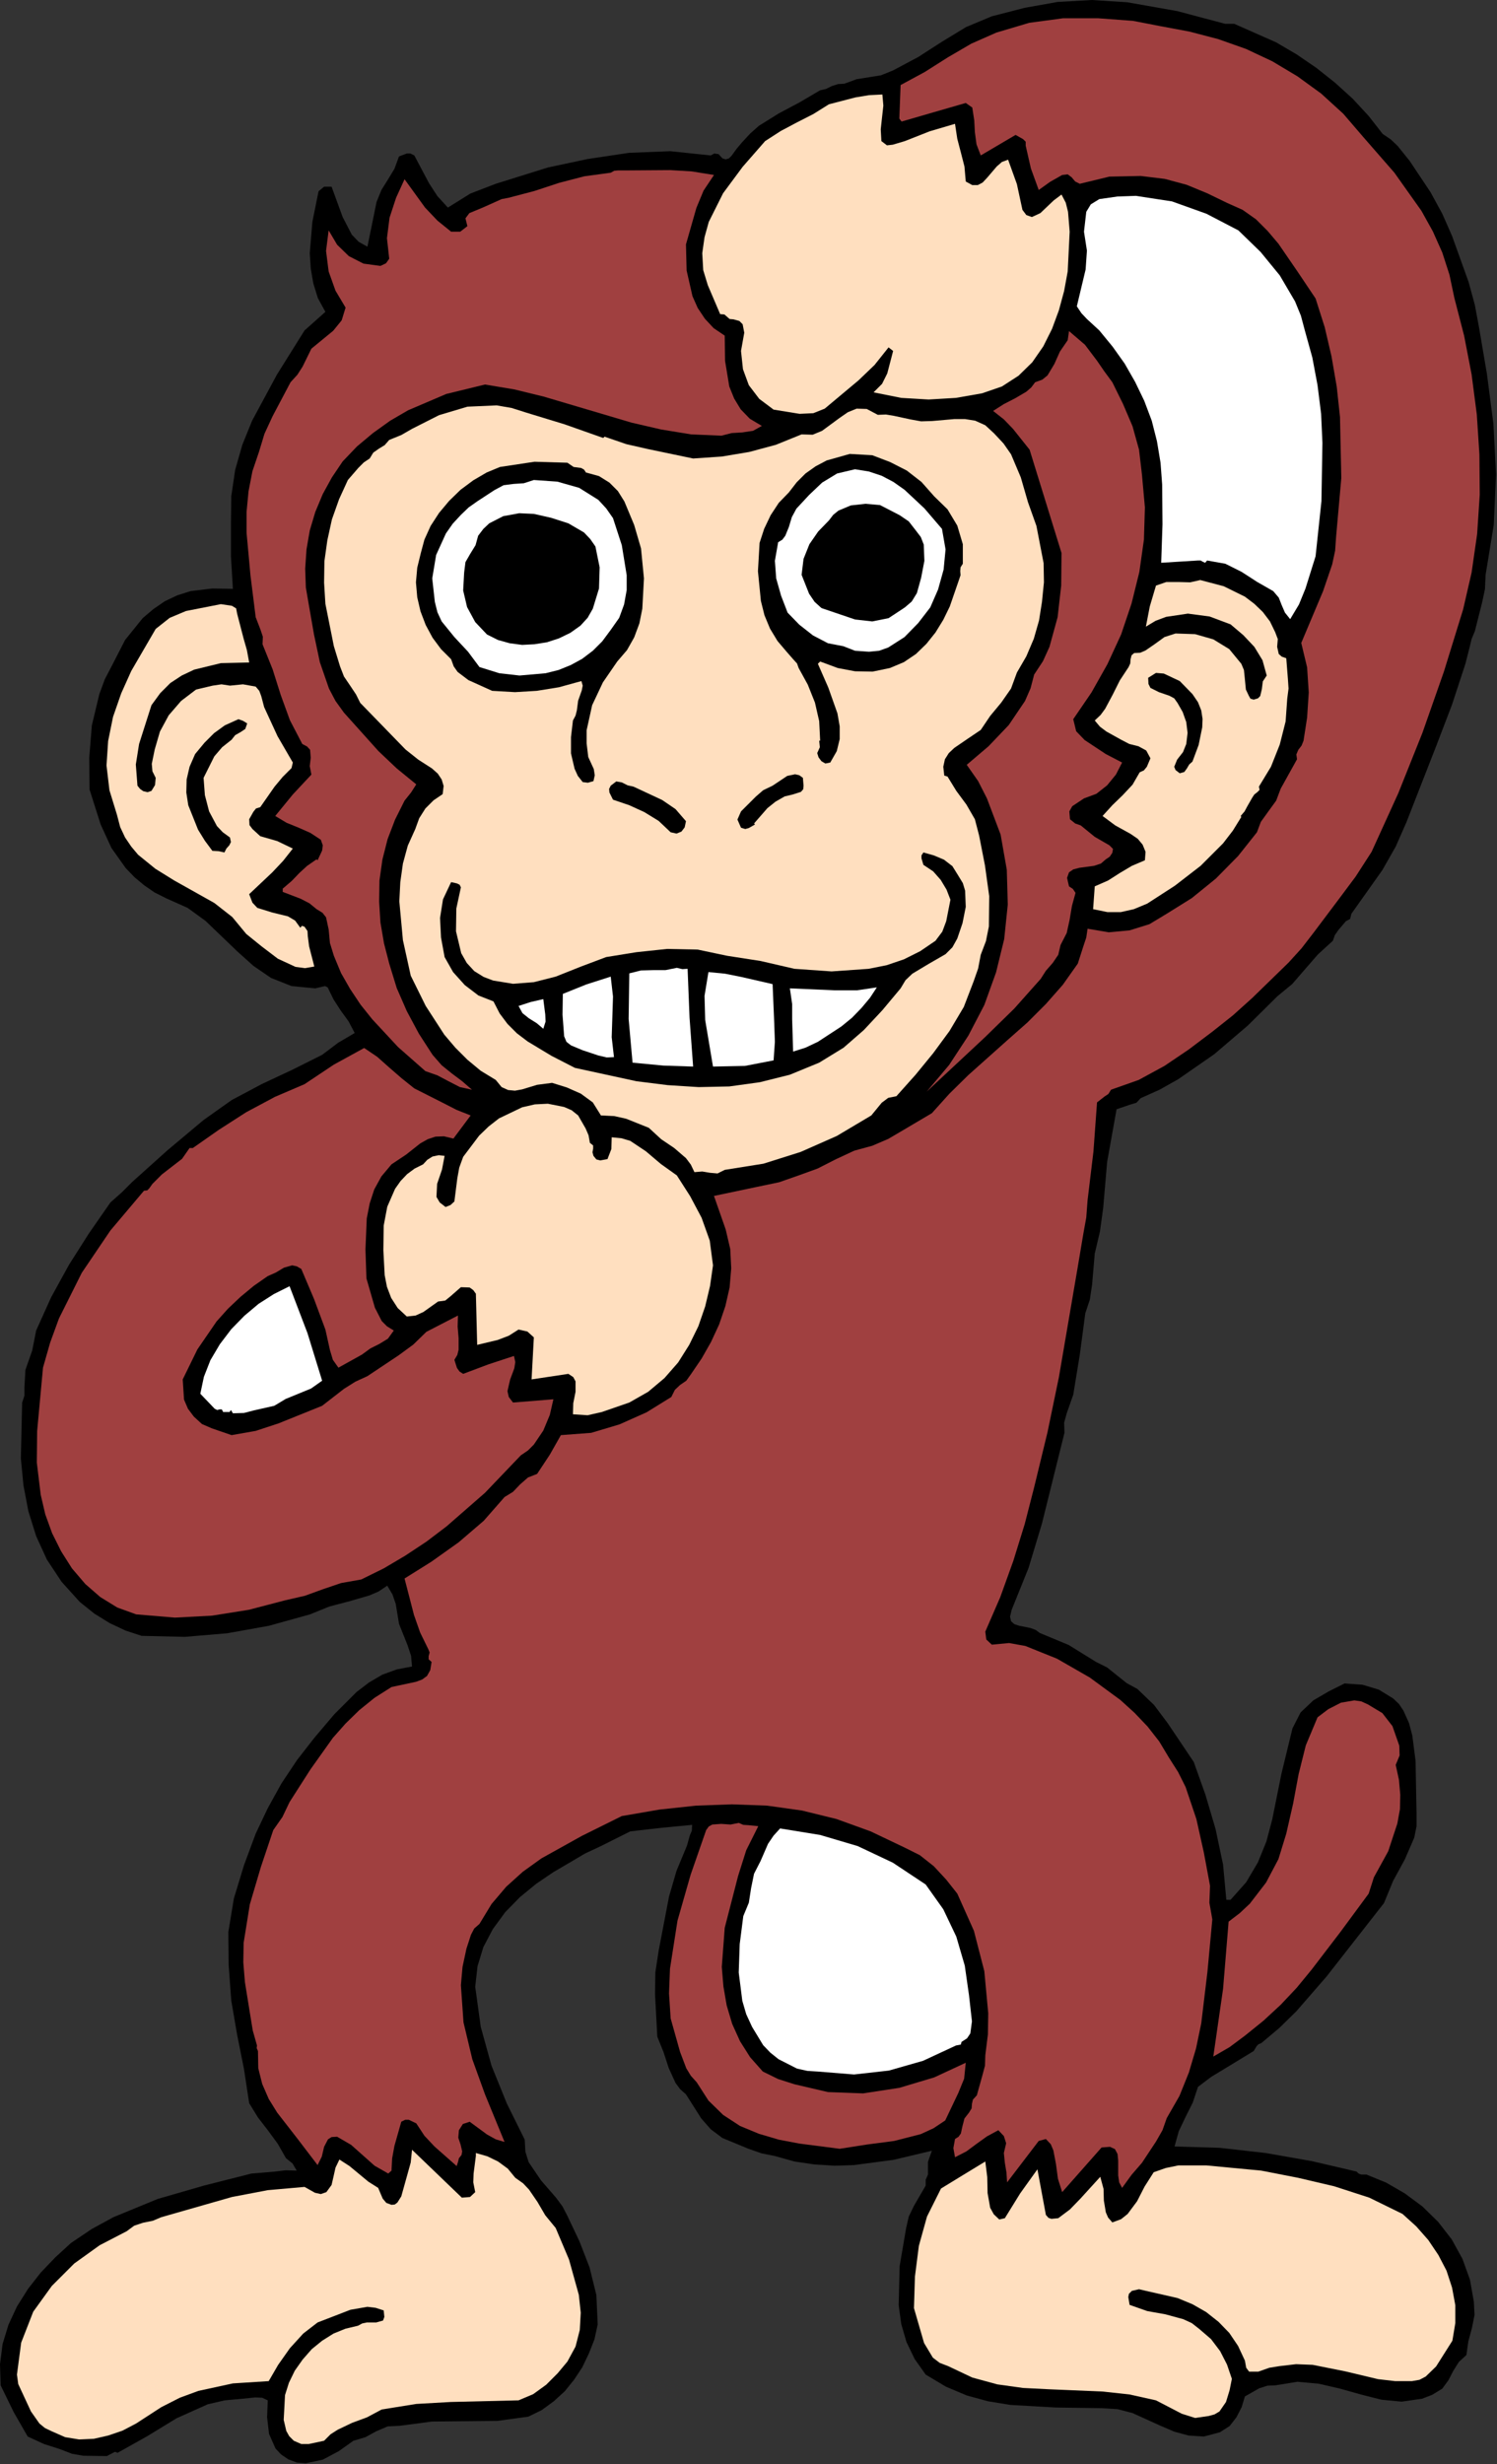 <?xml version="1.0" encoding="UTF-8" standalone="no"?>
<svg
   xmlns:dc="http://purl.org/dc/elements/1.1/"
   xmlns:cc="http://creativecommons.org/ns#"
   xmlns:rdf="http://www.w3.org/1999/02/22-rdf-syntax-ns#"
   xmlns:svg="http://www.w3.org/2000/svg"
   xmlns="http://www.w3.org/2000/svg"
   xmlns:sodipodi="http://sodipodi.sourceforge.net/DTD/sodipodi-0.dtd"
   xmlns:inkscape="http://www.inkscape.org/namespaces/inkscape"
   version="1.0"
   width="116.738mm"
   height="192.075mm"
   id="svg78"
   sodipodi:docname="ETOSR012.WMF">
  <rect width="100%" height="100%" fill="#333333" stroke="none"/>
  <sodipodi:namedview
     pagecolor="#ffffff"
     bordercolor="#666666"
     borderopacity="1"
     objecttolerance="10"
     gridtolerance="10"
     guidetolerance="10"
     inkscape:pageopacity="0"
     inkscape:pageshadow="2"
     inkscape:window-width="640"
     inkscape:window-height="480"
     id="namedview80" />
  <defs
     id="defs6">
    <clipPath
       clipPathUnits="userSpaceOnUse"
       id="clipWmfPath1">
      <path
         d="M 0,0 L 441.12,0 L 441.12,725.856 L 0,725.856 z"
         id="path2" />
    </clipPath>
    <pattern
       id="WMFhbasepattern"
       patternUnits="userSpaceOnUse"
       width="6"
       height="6"
       x="0"
       y="0" />
  </defs>
  <path
     style="fill:#000000;fill-rule:evenodd;fill-opacity:1;stroke:none;"
     clip-path="url(#clipWmfPath1)"
     d="  M 361.056,7.008   L 363.744,7.008   L 376.128,12.48   L 382.176,16.032   L 387.936,19.968   L 393.504,24.384   L 398.688,29.088   L 403.392,34.176   L 407.52,39.456   L 409.92,41.088   L 411.936,43.008   L 415.488,47.424   L 421.632,56.64   L 425.088,62.976   L 427.968,69.504   L 432.864,83.136   L 434.688,89.856   L 435.936,96.576   L 438.24,110.112   L 440.16,124.896   L 440.928,139.776   L 440.256,154.656   L 437.856,169.344   L 437.664,173.568   L 436.8,177.6   L 434.688,185.952   L 433.728,188.256   L 433.152,190.656   L 431.904,195.552   L 427.968,207.552   L 423.456,219.36   L 414.528,242.208   L 411.36,249.408   L 407.424,256.32   L 398.304,269.184   L 397.92,270.72   L 396.672,271.392   L 394.464,273.984   L 393.408,275.52   L 392.832,277.152   L 388.416,281.184   L 384.576,285.6   L 380.832,289.92   L 376.512,293.472   L 367.776,302.112   L 357.888,310.56   L 347.232,317.952   L 341.76,321.024   L 336.192,323.52   L 334.944,324.864   L 333.024,325.44   L 329.088,326.784   L 326.304,342.336   L 325.152,355.776   L 324.192,362.784   L 322.656,369.312   L 321.888,378.336   L 321.216,382.848   L 319.872,386.88   L 318.24,399.168   L 316.32,410.88   L 314.4,416.352   L 313.632,419.136   L 313.728,422.112   L 307.104,448.8   L 303.168,461.856   L 298.176,474.24   L 297.696,476.256   L 297.984,477.6   L 298.944,478.464   L 300.384,478.944   L 303.744,479.616   L 305.28,480.192   L 306.432,481.056   L 314.976,484.608   L 323.04,489.6   L 326.304,491.232   L 329.184,493.536   L 332.064,495.84   L 335.232,497.568   L 340.128,502.272   L 344.16,507.648   L 351.84,519.072   L 355.296,528.768   L 358.272,538.848   L 360.48,549.312   L 361.44,559.68   L 362.688,559.68   L 367.296,554.496   L 370.752,548.64   L 373.248,542.496   L 374.976,535.968   L 377.664,522.624   L 380.928,509.184   L 383.328,504.48   L 387.072,500.928   L 391.68,498.24   L 396.288,495.936   L 401.568,496.32   L 406.368,497.76   L 410.592,500.352   L 412.32,501.984   L 413.664,504   L 415.296,507.648   L 416.256,511.296   L 417.216,518.784   L 417.504,534.336   L 417.504,537.984   L 416.832,541.344   L 414.048,547.776   L 410.592,554.112   L 407.904,560.64   L 391.008,582.24   L 382.08,592.512   L 377.088,597.408   L 371.712,601.92   L 370.944,602.208   L 370.368,602.784   L 369.504,604.224   L 361.152,609.312   L 357.024,611.808   L 353.088,614.784   L 351.552,619.392   L 349.44,623.616   L 347.424,627.84   L 346.176,632.352   L 359.424,632.736   L 373.056,634.272   L 386.688,636.672   L 399.84,639.744   L 400.416,640.32   L 401.184,640.608   L 402.72,640.608   L 408.576,643.008   L 414.048,646.176   L 419.232,650.016   L 423.84,654.528   L 427.872,659.712   L 431.04,665.472   L 433.248,671.616   L 434.4,678.144   L 434.592,681.984   L 433.824,685.824   L 432.768,689.76   L 432.192,693.792   L 429.984,695.808   L 428.352,698.4   L 426.912,701.184   L 425.088,703.68   L 422.112,705.504   L 419.136,706.656   L 413.088,707.52   L 407.136,706.944   L 401.088,705.408   L 394.944,703.68   L 388.704,702.24   L 382.368,701.664   L 375.84,702.72   L 373.536,702.816   L 371.136,703.584   L 366.912,705.984   L 365.952,709.152   L 364.416,712.128   L 362.4,714.72   L 359.52,716.544   L 354.816,717.792   L 350.304,717.504   L 346.08,716.352   L 342.048,714.624   L 333.792,710.88   L 329.376,709.728   L 324.672,709.44   L 311.136,709.248   L 297.792,708.48   L 291.264,707.424   L 284.928,705.696   L 278.784,703.104   L 272.832,699.552   L 269.568,694.944   L 267.168,689.952   L 265.632,684.672   L 264.864,679.104   L 265.152,667.584   L 267.072,656.352   L 267.84,652.992   L 269.376,649.824   L 272.832,643.872   L 272.832,642.144   L 273.504,640.608   L 273.504,636.864   L 274.656,633.6   L 263.328,636.288   L 251.712,637.824   L 245.856,638.016   L 240,637.632   L 234.144,636.768   L 228.288,635.136   L 224.448,634.368   L 220.608,633.024   L 212.928,629.856   L 209.472,627.264   L 206.688,624.096   L 202.176,616.992   L 200.448,615.456   L 199.104,613.632   L 197.088,609.216   L 195.552,604.512   L 193.728,600   L 193.056,587.424   L 193.152,581.088   L 194.112,574.752   L 197.184,558.72   L 199.392,551.136   L 202.464,543.744   L 203.328,540.672   L 203.904,539.328   L 204,537.6   L 194.976,538.464   L 185.76,539.52   L 176.928,543.936   L 172.416,546.048   L 168.192,548.544   L 163.104,551.52   L 158.016,554.976   L 153.216,558.912   L 148.896,563.328   L 145.248,568.32   L 142.464,573.6   L 140.736,579.264   L 140.064,585.312   L 141.696,597.12   L 144.864,608.544   L 149.376,619.68   L 154.656,630.336   L 154.848,633.888   L 155.808,636.96   L 159.456,642.336   L 163.872,647.424   L 165.792,650.016   L 167.232,652.8   L 170.784,660.288   L 173.76,667.968   L 175.776,676.128   L 176.16,684.768   L 175.2,689.184   L 173.568,693.312   L 171.648,697.344   L 169.248,700.992   L 166.464,704.448   L 163.2,707.424   L 159.648,710.016   L 155.712,711.936   L 146.592,713.184   L 136.896,713.28   L 127.296,713.376   L 117.888,714.624   L 114.24,714.816   L 110.88,716.256   L 107.712,717.984   L 104.16,719.04   L 99.84,722.112   L 95.136,724.608   L 90.144,725.664   L 87.552,725.472   L 84.96,724.512   L 82.848,723.072   L 81.216,721.344   L 79.296,717.024   L 78.72,712.128   L 78.912,707.136   L 77.28,706.368   L 75.264,706.272   L 71.52,706.656   L 66.24,707.136   L 61.248,708.288   L 52.032,712.416   L 43.392,717.696   L 34.656,722.592   L 33.888,722.304   L 33.12,722.688   L 31.488,723.552   L 24.576,723.456   L 21.216,722.88   L 17.76,721.536   L 12.96,720   L 8.16,717.792   L 4.032,710.592   L 0.192,702.72   L 0,696.48   L 0.768,690.528   L 2.496,684.864   L 4.992,679.488   L 8.256,674.304   L 12,669.504   L 16.32,664.992   L 20.928,660.768   L 27.072,656.64   L 33.408,653.184   L 46.464,647.808   L 60.096,643.872   L 74.112,640.32   L 81.024,639.744   L 84.192,639.36   L 87.456,639.456   L 86.208,637.344   L 84.288,635.808   L 81.888,631.584   L 79.008,627.648   L 76.032,623.808   L 73.44,619.584   L 71.904,609.504   L 69.888,599.424   L 68.16,589.344   L 67.392,578.88   L 67.296,569.184   L 68.928,559.296   L 71.904,549.504   L 75.36,540.192   L 78.912,532.704   L 82.944,525.408   L 87.552,518.496   L 92.64,511.968   L 98.496,505.056   L 105.12,498.432   L 108.768,495.648   L 112.704,493.344   L 116.928,491.808   L 121.44,490.944   L 121.152,487.776   L 120.096,484.608   L 117.6,478.368   L 116.64,472.512   L 115.68,469.728   L 114.144,467.136   L 111.552,468.864   L 108.864,470.016   L 102.912,471.744   L 97.056,473.28   L 91.392,475.584   L 79.296,478.944   L 67.008,481.152   L 54.528,482.208   L 41.76,481.92   L 37.056,480.384   L 32.352,478.176   L 27.84,475.392   L 23.52,471.936   L 18.144,465.984   L 13.824,459.456   L 10.656,452.544   L 8.352,445.152   L 6.912,437.568   L 6.144,429.6   L 6.528,413.184   L 7.2,411.168   L 7.2,408.672   L 7.488,403.584   L 9.504,397.824   L 10.656,391.968   L 15.072,382.176   L 20.352,372.576   L 26.208,363.36   L 32.544,354.24   L 35.904,351.264   L 38.976,348.192   L 49.344,338.88   L 60,329.952   L 68.256,324.096   L 77.088,319.392   L 86.112,315.168   L 94.944,310.752   L 99.648,307.2   L 104.544,304.32   L 102.72,300.864   L 100.416,297.696   L 98.304,294.432   L 96.576,290.88   L 95.808,290.496   L 94.944,290.688   L 92.928,291.168   L 85.92,290.496   L 79.872,288.096   L 74.688,284.544   L 69.984,280.32   L 60.576,271.296   L 55.296,267.456   L 49.056,264.672   L 45.6,262.944   L 42.528,260.832   L 39.648,258.432   L 37.056,255.744   L 32.832,249.792   L 29.664,242.88   L 26.4,232.608   L 26.304,223.2   L 27.072,213.696   L 29.28,204.48   L 30.912,200.064   L 33.12,195.84   L 36.864,188.544   L 42.048,182.112   L 45.216,179.424   L 48.576,177.12   L 52.224,175.392   L 56.16,174.144   L 62.496,173.376   L 68.64,173.472   L 68.064,163.872   L 68.064,154.272   L 68.16,146.208   L 69.312,138.432   L 71.424,131.04   L 74.304,123.936   L 81.6,110.4   L 89.76,97.344   L 95.904,91.872   L 93.696,87.84   L 92.352,83.52   L 91.584,79.104   L 91.296,74.592   L 92.064,65.376   L 93.888,56.352   L 95.52,55.008   L 97.728,55.008   L 100.992,63.936   L 103.68,69.12   L 105.696,71.232   L 108.288,72.672   L 109.632,66.144   L 110.976,59.52   L 112.416,55.968   L 114.336,52.896   L 116.256,49.728   L 117.6,46.08   L 119.904,45.216   L 120.96,45.216   L 122.112,45.792   L 126.432,53.952   L 128.928,57.792   L 132,61.152   L 138.624,57.024   L 146.112,54.144   L 161.472,49.344   L 173.184,46.848   L 185.376,45.024   L 197.568,44.544   L 209.472,45.792   L 210.528,45.216   L 211.776,45.408   L 212.928,46.656   L 213.888,46.944   L 214.848,46.656   L 215.616,45.888   L 217.152,43.776   L 218.688,41.952   L 221.088,39.36   L 223.68,37.056   L 229.536,33.408   L 235.68,30.144   L 241.728,26.592   L 243.456,26.208   L 245.184,25.344   L 247.008,24.768   L 248.832,24.672   L 252.48,23.328   L 256.128,22.752   L 259.68,22.176   L 263.232,20.736   L 270.624,16.8   L 277.632,12.288   L 284.736,7.968   L 292.32,4.8   L 302.016,2.304   L 311.712,0.576   L 321.792,0   L 332.256,0.672   L 346.944,3.264   L 361.056,7.008  z "
     id="path8" />
  <path
     style="fill:#a04040;fill-rule:evenodd;fill-opacity:1;stroke:none;"
     clip-path="url(#clipWmfPath1)"
     d="  M 341.856,7.68   L 350.592,9.312   L 359.04,11.52   L 367.2,14.4   L 374.976,18.048   L 382.368,22.464   L 389.376,27.552   L 395.904,33.504   L 401.76,40.32   L 410.976,50.88   L 418.944,62.112   L 422.304,68.16   L 425.088,74.4   L 427.2,80.928   L 428.64,87.744   L 431.52,98.88   L 433.728,110.304   L 435.264,122.112   L 436.032,133.92   L 436.128,145.728   L 435.36,157.344   L 433.728,168.672   L 431.232,179.52   L 425.568,197.856   L 419.232,215.904   L 412.128,233.664   L 404.256,250.944   L 399.552,258.24   L 394.464,265.056   L 387.168,274.752   L 383.616,279.36   L 379.776,283.584   L 369.024,294.048   L 363.36,299.136   L 357.312,303.936   L 350.304,309.216   L 343.2,314.016   L 335.616,318.144   L 327.456,321.024   L 326.688,322.272   L 325.536,323.04   L 323.328,324.768   L 322.272,339.264   L 320.544,353.568   L 320.16,358.656   L 319.296,363.456   L 317.664,373.152   L 312.096,405.696   L 308.736,421.92   L 304.8,438.144   L 302.016,448.992   L 298.656,459.84   L 294.816,470.496   L 290.4,480.672   L 290.688,482.976   L 292.32,484.512   L 297.408,484.032   L 302.208,484.896   L 311.52,488.64   L 321.216,494.208   L 330.24,500.832   L 334.368,504.576   L 338.208,508.608   L 341.664,513.024   L 344.544,517.824   L 347.232,522.048   L 349.44,526.464   L 352.608,535.872   L 354.816,545.76   L 356.64,555.552   L 356.448,560.544   L 357.312,565.44   L 355.872,580.896   L 354.048,596.064   L 352.512,603.456   L 350.4,610.56   L 347.616,617.472   L 343.872,624   L 342.624,627.552   L 340.704,630.912   L 336.576,637.152   L 333.504,640.704   L 330.72,644.544   L 329.856,642.912   L 329.568,640.896   L 329.568,636.48   L 329.376,634.56   L 328.608,633.12   L 327.168,632.448   L 324.672,632.64   L 313.056,645.792   L 311.808,641.856   L 311.232,637.536   L 310.464,633.504   L 309.696,631.68   L 308.256,630.144   L 306.144,630.72   L 296.832,642.912   L 296.64,640.032   L 296.16,637.152   L 295.872,634.272   L 296.544,631.392   L 295.872,629.28   L 294.24,627.552   L 290.88,629.376   L 287.808,631.584   L 284.832,633.792   L 281.472,635.52   L 280.992,632.832   L 281.472,630.144   L 282.528,629.472   L 283.2,628.512   L 283.68,626.304   L 284.256,624.096   L 285.6,622.368   L 286.368,621.12   L 286.464,619.776   L 286.752,618.528   L 287.904,617.28   L 289.536,611.424   L 290.304,608.544   L 290.4,605.472   L 291.168,599.328   L 291.264,593.088   L 290.112,580.704   L 287.04,568.8   L 282.144,557.856   L 278.88,553.728   L 275.232,549.792   L 271.104,546.528   L 266.688,544.32   L 256.608,539.52   L 246.528,535.872   L 236.352,533.376   L 226.08,531.936   L 215.712,531.552   L 205.152,531.936   L 194.4,533.088   L 183.264,535.008   L 171.456,540.864   L 159.552,547.488   L 154.08,551.424   L 149.184,555.84   L 144.864,560.928   L 141.312,566.784   L 139.776,568.128   L 138.816,569.952   L 137.472,574.08   L 136.32,579.456   L 135.84,584.832   L 136.608,595.776   L 139.2,606.624   L 142.944,616.992   L 148.704,631.008   L 146.112,630.24   L 143.52,628.8   L 138.432,625.056   L 136.416,625.728   L 135.264,627.552   L 135.072,629.76   L 135.744,631.776   L 136.224,633.792   L 136.032,634.848   L 135.264,635.808   L 134.976,636.96   L 134.592,638.112   L 128.064,632.352   L 125.088,629.184   L 122.688,625.536   L 120.48,624.48   L 119.424,624.48   L 118.272,625.056   L 116.256,632.16   L 115.584,635.808   L 115.392,639.456   L 114.432,640.32   L 110.4,638.016   L 106.944,634.944   L 103.488,631.872   L 99.36,629.472   L 97.728,629.568   L 96.672,630.24   L 95.52,632.448   L 94.848,635.328   L 93.6,637.824   L 87.744,630.144   L 81.696,622.368   L 79.2,618.336   L 77.28,613.92   L 76.128,609.312   L 76.032,604.224   L 75.648,603.36   L 75.744,602.592   L 74.496,598.176   L 73.728,593.472   L 72.192,583.968   L 71.712,578.112   L 71.808,572.352   L 73.632,561.024   L 76.896,549.984   L 80.544,539.136   L 83.232,535.296   L 85.344,530.88   L 91.488,521.28   L 98.112,511.968   L 101.856,507.744   L 105.888,503.808   L 110.4,500.16   L 115.392,496.992   L 122.592,495.456   L 124.416,494.784   L 125.856,493.728   L 126.816,492   L 127.2,489.6   L 126.336,488.832   L 126.336,487.872   L 126.624,486.816   L 126.24,485.856   L 123.84,480.96   L 122.016,475.776   L 119.232,465.024   L 127.2,460.032   L 135.168,454.368   L 142.56,448.032   L 148.704,441.024   L 151.2,439.488   L 153.312,437.28   L 155.616,435.264   L 158.304,434.208   L 162.048,428.544   L 165.312,422.784   L 174.24,422.112   L 182.592,419.616   L 190.56,416.064   L 197.856,411.552   L 198.912,409.44   L 200.448,408   L 202.272,406.752   L 203.712,404.736   L 206.784,400.224   L 209.568,395.328   L 211.968,390.144   L 213.792,384.768   L 215.04,379.296   L 215.52,373.632   L 215.232,367.968   L 213.888,362.208   L 210.432,352.32   L 223.2,349.632   L 229.632,348.288   L 235.392,346.272   L 240.96,344.256   L 246.432,341.472   L 251.808,338.976   L 257.088,337.536   L 261.792,335.52   L 266.208,332.928   L 274.656,327.936   L 279.84,322.176   L 285.408,316.704   L 297.024,306.336   L 302.784,301.248   L 308.256,295.776   L 313.248,290.112   L 317.664,283.872   L 319.296,278.784   L 320.16,276.192   L 320.544,273.6   L 326.784,274.656   L 332.928,274.08   L 338.784,272.256   L 343.872,269.184   L 351.264,264.576   L 358.368,258.816   L 364.896,252.192   L 370.464,245.184   L 371.616,242.112   L 373.824,239.04   L 376.128,235.872   L 377.472,232.32   L 382.272,223.68   L 382.08,222.24   L 382.656,220.896   L 383.616,219.648   L 384.192,218.208   L 385.248,211.392   L 385.728,204   L 385.248,196.608   L 383.52,189.408   L 389.952,174.144   L 392.64,166.272   L 393.504,162.24   L 393.792,158.112   L 395.328,140.832   L 394.944,122.88   L 393.984,113.952   L 392.448,105.024   L 390.432,96.384   L 387.744,87.936   L 382.464,80.064   L 376.8,71.808   L 373.632,68.064   L 370.176,64.608   L 366.24,61.824   L 361.728,59.808   L 355.776,56.928   L 349.728,54.432   L 343.296,52.704   L 336.192,51.84   L 326.976,52.032   L 318.24,54.144   L 316.896,53.472   L 315.84,52.224   L 314.688,51.36   L 313.056,51.552   L 309.504,53.568   L 306.144,55.968   L 303.84,49.632   L 302.304,42.912   L 302.304,41.76   L 301.536,40.992   L 299.328,39.744   L 289.056,45.792   L 287.808,42.528   L 287.328,38.976   L 287.136,35.424   L 286.56,31.68   L 284.64,30.336   L 275.328,33.024   L 265.728,35.808   L 265.056,34.944   L 265.44,25.056   L 272.544,21.216   L 279.36,16.896   L 286.272,12.864   L 293.664,9.6   L 303.36,6.72   L 313.344,5.376   L 323.616,5.376   L 333.888,6.144   L 337.92,6.912   L 341.856,7.68  z "
     id="path10" />
  <path
     style="fill:#ffdfbf;fill-rule:evenodd;fill-opacity:1;stroke:none;"
     clip-path="url(#clipWmfPath1)"
     d="  M 260.064,27.84   L 260.352,31.104   L 259.968,34.56   L 259.584,38.112   L 259.776,41.568   L 261.408,42.816   L 263.136,42.624   L 266.688,41.568   L 273.984,38.688   L 281.472,36.48   L 282.144,40.896   L 283.2,44.928   L 284.256,49.056   L 284.64,53.472   L 286.56,54.528   L 288.192,54.528   L 289.632,53.76   L 290.976,52.32   L 293.76,49.056   L 295.296,47.712   L 297.12,47.04   L 299.712,54.24   L 301.344,61.824   L 302.496,63.36   L 304.128,63.936   L 306.624,62.784   L 308.544,60.96   L 310.56,59.04   L 312.864,57.312   L 314.112,59.712   L 314.784,62.4   L 315.264,68.256   L 314.688,79.968   L 313.632,85.728   L 312.096,91.392   L 310.08,96.864   L 307.488,102.048   L 304.224,106.752   L 300.192,110.688   L 295.296,113.856   L 289.44,115.872   L 281.76,117.216   L 273.696,117.696   L 265.632,117.216   L 257.472,115.584   L 259.968,113.088   L 261.504,110.016   L 263.232,103.392   L 261.888,102.336   L 257.76,107.52   L 253.056,112.032   L 243.072,120.384   L 239.712,121.728   L 235.68,121.92   L 228,120.672   L 223.776,117.504   L 220.704,113.472   L 218.976,108.768   L 218.4,103.392   L 219.36,98.016   L 218.88,95.52   L 217.92,94.56   L 216.192,94.08   L 215.04,93.984   L 214.272,93.312   L 213.504,92.64   L 212.256,92.544   L 208.608,84   L 207.264,79.584   L 206.976,74.592   L 207.648,69.888   L 208.896,65.376   L 213.12,56.928   L 218.88,49.152   L 225.504,41.568   L 230.112,38.592   L 234.816,36.096   L 239.712,33.6   L 244.32,30.72   L 252.096,28.704   L 256.128,28.032   L 260.064,27.84  z "
     id="path12" />
  <path
     style="fill:#a04040;fill-rule:evenodd;fill-opacity:1;stroke:none;"
     clip-path="url(#clipWmfPath1)"
     d="  M 210.432,51.552   L 207.36,56.16   L 205.248,61.248   L 202.176,72   L 202.368,79.68   L 204.096,87.264   L 205.632,90.72   L 207.744,93.888   L 210.336,96.672   L 213.6,98.88   L 213.696,106.272   L 214.944,113.856   L 216.384,117.408   L 218.304,120.576   L 220.992,123.36   L 224.544,125.472   L 221.952,126.912   L 218.784,127.392   L 215.616,127.584   L 212.64,128.352   L 203.712,127.968   L 194.88,126.528   L 186.144,124.512   L 177.408,121.92   L 160.224,116.832   L 151.584,114.72   L 142.944,113.28   L 131.52,116.064   L 120.288,120.864   L 115.008,123.936   L 109.92,127.584   L 105.216,131.52   L 100.992,135.936   L 97.824,140.64   L 95.136,145.536   L 92.928,150.816   L 91.296,156.288   L 90.336,161.856   L 89.952,167.52   L 90.144,173.088   L 91.104,178.656   L 92.544,186.912   L 94.272,195.072   L 96.96,202.848   L 98.88,206.496   L 101.376,209.952   L 111.552,221.28   L 116.928,226.368   L 122.688,231.072   L 121.152,233.472   L 119.232,235.872   L 116.448,241.44   L 114.24,247.2   L 112.704,253.248   L 111.84,259.392   L 111.744,265.632   L 112.128,271.776   L 113.184,277.92   L 114.72,283.872   L 116.928,291.072   L 119.904,297.888   L 123.456,304.512   L 127.488,310.752   L 130.176,313.824   L 133.152,316.224   L 136.224,318.528   L 139.104,321.024   L 135.552,320.256   L 132.192,318.528   L 128.928,316.8   L 125.376,315.552   L 117.312,308.448   L 109.728,300.288   L 106.272,295.968   L 103.2,291.36   L 100.512,286.656   L 98.4,281.568   L 97.248,277.824   L 96.864,273.792   L 96.096,270.24   L 95.04,268.896   L 93.312,267.84   L 91.2,266.112   L 88.608,264.768   L 83.328,262.752   L 83.328,261.792   L 86.016,259.488   L 88.224,257.184   L 90.528,255.072   L 93.312,253.152   L 93.6,253.44   L 94.944,250.56   L 95.136,249.024   L 94.56,247.392   L 91.488,245.376   L 88.032,243.84   L 84.48,242.4   L 81.12,240.384   L 86.304,234.048   L 91.776,228.192   L 91.296,225.696   L 91.584,223.2   L 91.392,220.896   L 90.528,219.936   L 89.088,219.168   L 85.44,212.16   L 82.752,204.768   L 80.352,197.184   L 77.376,189.792   L 77.472,187.584   L 76.8,185.568   L 75.36,181.824   L 73.824,169.536   L 72.672,156.96   L 72.672,150.816   L 73.248,144.768   L 74.4,138.816   L 76.32,133.152   L 77.952,127.776   L 80.352,122.592   L 85.632,112.608   L 87.648,110.4   L 89.184,108   L 91.776,102.72   L 98.208,97.44   L 100.704,94.368   L 101.856,90.624   L 98.88,85.632   L 96.864,79.968   L 96.096,73.92   L 96.864,67.872   L 99.36,72.096   L 102.816,75.456   L 107.136,77.664   L 112.128,78.336   L 113.76,77.568   L 114.72,76.224   L 114.048,70.176   L 114.816,64.128   L 116.736,58.272   L 119.232,52.8   L 125.28,61.152   L 128.928,64.992   L 132.96,68.256   L 135.648,68.256   L 137.76,66.624   L 137.184,64.32   L 138.336,62.784   L 142.272,61.152   L 145.92,59.52   L 147.84,58.656   L 149.856,58.272   L 157.536,56.256   L 164.832,53.856   L 172.224,51.936   L 180,50.88   L 181.056,50.304   L 182.112,50.208   L 184.128,50.208   L 197.568,50.112   L 203.904,50.496   L 210.432,51.552  z "
     id="path14" />
  <path
     style="fill:#ffffff;fill-rule:evenodd;fill-opacity:1;stroke:none;"
     clip-path="url(#clipWmfPath1)"
     d="  M 364.992,67.872   L 371.52,74.208   L 377.184,81.12   L 381.696,88.8   L 383.424,93.024   L 384.576,97.344   L 386.784,105.312   L 388.32,113.472   L 389.376,121.92   L 389.76,130.464   L 389.472,147.648   L 387.744,163.872   L 384.768,173.376   L 382.848,178.08   L 380.256,182.4   L 378.72,180.48   L 377.76,178.272   L 376.896,176.064   L 375.264,174.144   L 370.56,171.456   L 365.952,168.48   L 361.152,166.08   L 355.776,165.12   L 355.2,165.792   L 354.528,165.504   L 353.856,165.12   L 353.088,165.12   L 342.24,165.792   L 342.624,154.464   L 342.528,142.752   L 342.048,136.32   L 340.992,129.984   L 339.456,123.936   L 337.248,118.08   L 334.56,112.512   L 331.488,107.136   L 327.936,102.144   L 324,97.344   L 320.352,93.984   L 318.72,92.256   L 317.376,90.24   L 319.968,79.392   L 320.352,73.824   L 319.488,68.256   L 320.16,62.4   L 321.504,60.192   L 324,58.656   L 329.376,57.888   L 334.752,57.696   L 345.408,59.328   L 355.584,62.976   L 364.992,67.872  z "
     id="path16" />
  <path
     style="fill:#a04040;fill-rule:evenodd;fill-opacity:1;stroke:none;"
     clip-path="url(#clipWmfPath1)"
     d="  M 323.328,106.272   L 325.44,109.344   L 327.84,112.608   L 331.008,119.04   L 333.792,125.568   L 335.712,132.48   L 336.576,139.872   L 337.44,149.472   L 337.152,158.976   L 335.808,168.48   L 333.504,177.792   L 330.432,186.912   L 326.4,195.648   L 321.696,204   L 316.32,211.872   L 317.184,215.424   L 319.68,218.016   L 325.92,222.144   L 330.72,224.64   L 328.896,228.192   L 326.304,231.36   L 323.136,233.856   L 319.488,235.2   L 316.032,237.504   L 315.168,239.04   L 315.36,241.344   L 316.896,242.592   L 318.528,243.168   L 322.656,246.528   L 326.976,249.024   L 328.032,250.08   L 327.84,251.232   L 327.072,252.384   L 325.92,253.152   L 324.48,254.4   L 322.464,255.072   L 318.144,255.648   L 316.32,256.128   L 315.072,256.992   L 314.496,258.624   L 315.072,261.12   L 316.224,261.888   L 316.992,263.04   L 315.936,266.88   L 315.264,270.912   L 314.4,274.848   L 312.576,278.4   L 311.904,281.28   L 310.272,283.68   L 308.256,285.984   L 306.72,288.384   L 298.944,297.12   L 290.4,305.472   L 273.12,321.6   L 279.744,313.728   L 285.408,305.088   L 290.112,296.064   L 293.568,286.464   L 295.968,276.672   L 297.024,266.496   L 296.736,256.224   L 294.912,245.856   L 290.88,235.2   L 288.288,230.112   L 284.928,225.312   L 291.36,219.84   L 297.312,213.6   L 302.112,206.496   L 303.744,202.752   L 304.8,198.72   L 307.392,194.784   L 309.312,190.56   L 311.712,181.824   L 312.768,172.512   L 312.864,162.912   L 303.456,132.48   L 298.56,126.336   L 295.872,123.552   L 292.704,121.056   L 295.872,119.04   L 299.232,117.312   L 302.496,115.392   L 303.936,114.144   L 305.088,112.608   L 307.2,111.84   L 308.736,110.592   L 310.752,107.232   L 312.384,103.584   L 314.688,100.224   L 315.072,97.536   L 319.776,101.568   L 323.328,106.272  z "
     id="path18" />
  <path
     style="fill:#ffdfbf;fill-rule:evenodd;fill-opacity:1;stroke:none;"
     clip-path="url(#clipWmfPath1)"
     d="  M 177.792,129.024   L 178.176,128.64   L 184.608,130.848   L 190.944,132.288   L 204.288,135.072   L 212.736,134.496   L 220.8,133.152   L 228.672,131.04   L 236.256,127.968   L 239.52,128.064   L 242.304,126.912   L 247.392,123.168   L 249.888,121.44   L 252.48,120.384   L 255.456,120.48   L 258.72,122.208   L 261.12,122.112   L 263.424,122.496   L 268.32,123.552   L 271.488,124.128   L 274.752,124.032   L 281.28,123.456   L 284.448,123.456   L 287.424,123.936   L 290.4,125.28   L 292.992,127.68   L 295.776,130.656   L 297.984,133.824   L 300.864,140.64   L 302.976,147.936   L 305.472,154.944   L 307.584,165.888   L 307.68,171.552   L 307.104,177.312   L 306.24,182.784   L 304.704,188.16   L 302.496,193.344   L 299.712,198.144   L 297.984,202.848   L 295.104,206.976   L 291.84,210.912   L 289.056,215.04   L 285.216,217.632   L 281.28,220.32   L 279.648,221.856   L 278.496,223.68   L 278.016,225.888   L 278.304,228.48   L 279.264,228.768   L 281.856,232.992   L 284.832,237.024   L 287.328,241.344   L 288.576,246.144   L 290.304,254.976   L 291.552,264   L 291.456,272.928   L 290.592,277.248   L 289.056,281.28   L 288.288,285.312   L 286.944,289.152   L 284.064,296.64   L 279.84,303.744   L 275.04,310.272   L 269.856,316.608   L 264.192,322.944   L 261.792,323.424   L 259.872,324.864   L 256.8,328.608   L 246.624,334.656   L 235.968,339.36   L 225.024,342.816   L 213.6,344.64   L 211.488,345.696   L 209.28,345.504   L 206.976,345.12   L 204.672,345.312   L 203.616,343.104   L 202.176,341.184   L 198.72,338.208   L 194.88,335.616   L 191.232,332.256   L 184.512,329.568   L 181.056,328.8   L 177.12,328.608   L 174.72,324.768   L 171.168,322.176   L 167.04,320.352   L 162.72,319.008   L 158.304,319.584   L 153.888,320.928   L 151.776,321.312   L 149.76,321.12   L 147.84,320.256   L 146.112,318.144   L 141.696,315.456   L 137.76,312.192   L 134.208,308.64   L 130.944,304.8   L 125.472,296.352   L 121.056,287.424   L 118.752,276.96   L 117.696,265.536   L 117.984,259.872   L 118.752,254.4   L 120.192,249.12   L 122.4,244.224   L 123.552,241.056   L 125.376,238.176   L 127.776,235.776   L 130.464,233.952   L 130.752,231.552   L 130.176,229.632   L 129.024,227.904   L 127.296,226.368   L 123.264,223.776   L 119.52,220.8   L 106.176,207.072   L 104.928,204.576   L 103.2,201.984   L 101.376,199.296   L 100.224,196.32   L 98.4,190.368   L 95.904,177.888   L 95.52,171.648   L 95.616,165.312   L 96.48,159.168   L 97.824,153.024   L 99.936,147.072   L 102.528,141.408   L 105.6,137.856   L 107.232,136.224   L 108.96,135.072   L 110.016,133.344   L 111.648,132.192   L 113.376,131.136   L 114.72,129.6   L 118.272,128.16   L 121.44,126.336   L 129.408,122.304   L 137.76,119.808   L 146.4,119.424   L 150.816,120.192   L 155.04,121.536   L 166.368,124.992   L 177.792,129.024  z "
     id="path20" />
  <path
     style="fill:#000000;fill-rule:evenodd;fill-opacity:1;stroke:none;"
     clip-path="url(#clipWmfPath1)"
     d="  M 275.328,146.208   L 279.264,150.048   L 282.144,154.848   L 283.776,160.32   L 283.776,166.08   L 283.104,167.136   L 283.008,168.288   L 283.104,169.44   L 282.72,170.592   L 279.936,178.656   L 278.016,182.592   L 275.712,186.336   L 273.024,189.696   L 269.952,192.672   L 266.4,195.072   L 262.272,196.8   L 257.184,197.856   L 252,197.76   L 246.912,196.8   L 241.728,194.88   L 241.056,195.552   L 244.128,202.56   L 246.816,210.144   L 247.488,213.984   L 247.488,217.728   L 246.624,221.28   L 244.704,224.64   L 243.264,224.928   L 242.112,224.256   L 241.248,223.104   L 240.864,221.856   L 241.632,220.128   L 241.44,218.208   L 241.728,218.208   L 241.44,212.448   L 240.192,206.976   L 238.08,201.696   L 235.392,196.8   L 234.912,195.456   L 233.856,194.304   L 231.84,192   L 229.152,188.832   L 226.944,185.184   L 225.312,181.248   L 224.256,177.024   L 223.392,168.288   L 223.872,159.936   L 225.216,155.808   L 227.136,151.776   L 229.536,148.128   L 232.512,145.056   L 234.816,142.08   L 237.408,139.488   L 240.384,137.376   L 243.648,135.648   L 250.464,133.728   L 257.088,134.112   L 262.368,136.128   L 267.264,138.624   L 271.584,141.984   L 275.328,146.208  z "
     id="path22" />
  <path
     style="fill:#000000;fill-rule:evenodd;fill-opacity:1;stroke:none;"
     clip-path="url(#clipWmfPath1)"
     d="  M 169.056,137.568   L 171.264,137.856   L 172.128,138.336   L 172.704,139.2   L 176.544,140.256   L 179.616,142.176   L 182.112,144.672   L 184.032,147.744   L 186.912,154.656   L 188.928,161.568   L 189.792,170.4   L 189.312,179.328   L 188.448,183.648   L 186.912,187.776   L 184.8,191.52   L 181.92,194.88   L 177.696,201.024   L 174.528,207.744   L 172.896,215.136   L 172.896,218.976   L 173.376,223.008   L 175.008,226.56   L 175.296,228.384   L 174.912,230.112   L 173.28,230.592   L 171.744,230.4   L 170.304,228.576   L 169.344,226.464   L 168.288,221.952   L 168.288,217.152   L 168.864,212.256   L 169.632,210.816   L 170.016,209.28   L 170.4,206.4   L 171.456,203.424   L 171.744,201.984   L 171.36,200.64   L 164.736,202.464   L 158.208,203.52   L 151.776,203.904   L 145.056,203.52   L 138.048,200.352   L 134.88,197.952   L 133.728,196.32   L 132.96,194.208   L 129.984,191.232   L 127.488,187.872   L 125.472,184.128   L 123.936,180.096   L 122.976,175.968   L 122.592,171.552   L 122.976,167.232   L 124.032,162.912   L 125.088,158.976   L 126.912,154.944   L 129.408,151.104   L 132.384,147.552   L 135.744,144.288   L 139.488,141.504   L 143.424,139.2   L 147.36,137.568   L 157.536,136.032   L 167.232,136.32   L 169.056,137.568  z "
     id="path24" />
  <path
     style="fill:#ffffff;fill-rule:evenodd;fill-opacity:1;stroke:none;"
     clip-path="url(#clipWmfPath1)"
     d="  M 277.632,155.808   L 278.688,161.856   L 278.112,167.808   L 276.48,173.664   L 274.176,178.944   L 270.624,183.552   L 266.592,187.68   L 261.792,190.752   L 259.104,191.712   L 256.128,192   L 252,191.712   L 248.544,190.368   L 244.032,189.504   L 239.616,187.2   L 235.584,184.032   L 232.128,180.48   L 230.208,175.488   L 228.768,170.4   L 228.384,165.216   L 229.344,159.744   L 230.592,158.976   L 231.456,157.824   L 232.512,155.232   L 233.376,152.352   L 234.72,149.856   L 238.464,145.824   L 242.304,142.176   L 246.72,139.488   L 252,138.24   L 256.128,138.912   L 259.872,140.16   L 263.328,141.984   L 266.592,144.288   L 272.448,149.76   L 277.632,155.808  z "
     id="path26" />
  <path
     style="fill:#ffffff;fill-rule:evenodd;fill-opacity:1;stroke:none;"
     clip-path="url(#clipWmfPath1)"
     d="  M 180.672,152.64   L 183.264,160.608   L 184.704,169.44   L 184.704,173.856   L 183.936,178.08   L 182.496,182.016   L 180,185.568   L 177.504,188.928   L 174.72,191.712   L 171.552,194.112   L 168.192,195.936   L 164.64,197.376   L 160.8,198.336   L 153.12,199.008   L 147.168,198.336   L 141.312,196.512   L 137.952,192   L 133.92,187.68   L 130.176,183.072   L 128.928,180.384   L 128.16,177.312   L 127.392,170.4   L 128.544,163.488   L 131.424,157.152   L 133.44,154.272   L 135.84,151.68   L 138.144,149.472   L 140.736,147.648   L 145.728,144.384   L 148.416,142.944   L 151.392,142.56   L 154.368,142.368   L 157.344,141.408   L 164.256,141.888   L 170.688,143.712   L 176.352,147.264   L 178.656,149.76   L 180.672,152.64  z "
     id="path28" />
  <path
     style="fill:#000000;fill-rule:evenodd;fill-opacity:1;stroke:none;"
     clip-path="url(#clipWmfPath1)"
     d="  M 269.856,156.192   L 271.392,158.208   L 272.256,160.416   L 272.448,165.216   L 271.488,170.208   L 270.24,174.72   L 268.704,177.216   L 266.688,178.944   L 261.888,182.112   L 257.088,183.072   L 252,182.496   L 242.112,179.136   L 240.096,177.312   L 238.464,174.912   L 236.256,169.344   L 236.832,164.64   L 238.56,160.32   L 241.152,156.576   L 244.32,153.312   L 245.568,151.68   L 247.104,150.432   L 250.752,148.896   L 255.072,148.416   L 259.392,148.8   L 265.152,151.776   L 267.84,153.6   L 269.856,156.192  z "
     id="path30" />
  <path
     style="fill:#000000;fill-rule:evenodd;fill-opacity:1;stroke:none;"
     clip-path="url(#clipWmfPath1)"
     d="  M 175.488,160.992   L 176.736,167.136   L 176.544,173.376   L 174.72,179.328   L 173.184,182.016   L 171.072,184.32   L 168.096,186.432   L 164.736,188.064   L 161.184,189.216   L 157.536,189.792   L 153.888,189.984   L 150.24,189.504   L 146.784,188.544   L 143.52,186.912   L 140.064,183.264   L 137.664,178.848   L 136.512,173.952   L 136.8,168.672   L 137.184,165.6   L 138.624,163.104   L 140.16,160.608   L 140.928,157.824   L 142.464,155.808   L 144.192,154.176   L 148.32,152.064   L 153.024,151.2   L 157.344,151.392   L 162.432,152.544   L 167.52,154.176   L 172.128,156.864   L 173.952,158.784   L 175.488,160.992  z "
     id="path32" />
  <path
     style="fill:#000000;fill-rule:evenodd;fill-opacity:1;stroke:none;"
     clip-path="url(#clipWmfPath1)"
     d="  M 264.576,157.152   L 266.112,158.976   L 267.072,161.184   L 267.36,166.08   L 265.44,171.36   L 264.096,173.664   L 261.888,175.392   L 259.68,176.544   L 257.472,177.12   L 253.248,176.928   L 244.704,173.856   L 243.264,172.32   L 242.4,170.592   L 241.728,166.752   L 242.112,164.544   L 242.976,162.624   L 244.224,160.992   L 245.856,159.552   L 249.408,156.864   L 252.288,153.984   L 255.456,153.6   L 258.816,153.888   L 261.984,154.944   L 264.576,157.152  z "
     id="path34" />
  <path
     style="fill:#000000;fill-rule:evenodd;fill-opacity:1;stroke:none;"
     clip-path="url(#clipWmfPath1)"
     d="  M 171.072,163.584   L 171.456,167.904   L 171.168,171.936   L 170.208,175.776   L 168.192,179.136   L 166.08,181.056   L 163.68,182.4   L 158.496,184.128   L 152.928,184.32   L 147.36,183.072   L 144.768,180.672   L 143.232,177.696   L 141.312,171.168   L 142.368,165.408   L 143.328,162.72   L 145.056,160.32   L 147.264,158.4   L 149.568,157.248   L 154.464,156.672   L 159.744,157.632   L 164.928,158.784   L 168.48,160.704   L 169.92,162.048   L 171.072,163.584  z "
     id="path36" />
  <path
     style="fill:#ffdfbf;fill-rule:evenodd;fill-opacity:1;stroke:none;"
     clip-path="url(#clipWmfPath1)"
     d="  M 375.84,186.24   L 376.608,188.256   L 376.416,190.56   L 376.896,192.672   L 377.76,193.44   L 379.104,193.92   L 379.584,199.968   L 379.776,202.848   L 379.392,205.824   L 378.912,212.544   L 377.184,219.36   L 374.592,225.888   L 371.04,231.744   L 371.232,232.704   L 370.56,233.376   L 369.696,234.048   L 369.12,234.912   L 367.584,237.6   L 366.816,239.04   L 365.664,240.384   L 365.856,240.672   L 363.36,244.704   L 360.48,248.448   L 353.856,255.072   L 346.272,260.928   L 338.112,266.208   L 334.176,267.84   L 330.336,268.704   L 326.4,268.704   L 322.176,267.84   L 322.656,261.12   L 326.592,259.392   L 330.048,257.184   L 333.6,255.072   L 337.44,253.44   L 337.632,250.944   L 336.768,248.832   L 335.328,247.104   L 333.216,245.664   L 328.704,243.168   L 324.96,240.384   L 327.84,237.216   L 330.912,234.24   L 333.792,231.168   L 335.904,227.52   L 337.152,226.944   L 338.016,225.888   L 339.072,223.392   L 337.824,221.088   L 335.52,219.84   L 332.832,219.168   L 330.432,217.92   L 326.112,215.52   L 324.192,214.08   L 322.656,212.256   L 324.384,210.624   L 325.728,208.8   L 327.936,204.672   L 330.048,200.448   L 332.64,196.512   L 333.12,195.456   L 333.216,194.208   L 333.504,193.056   L 334.272,192.384   L 336.096,192.288   L 337.632,191.616   L 340.416,189.696   L 343.2,187.68   L 346.464,186.624   L 352.224,186.816   L 357.6,188.352   L 362.304,191.232   L 365.856,195.552   L 366.624,197.376   L 366.816,199.2   L 367.2,203.136   L 368.064,204.96   L 368.544,205.824   L 369.504,206.112   L 370.752,205.728   L 371.424,205.056   L 371.904,203.04   L 372.192,200.736   L 373.344,199.008   L 372.096,194.496   L 369.696,190.56   L 366.432,187.104   L 362.688,183.936   L 356.544,181.632   L 350.112,180.768   L 343.68,181.728   L 340.608,182.88   L 337.728,184.608   L 338.88,178.656   L 340.704,172.512   L 343.776,171.456   L 347.232,171.456   L 350.784,171.552   L 353.76,170.88   L 360.672,172.704   L 366.912,175.776   L 369.696,177.888   L 372.192,180.288   L 374.304,183.072   L 375.84,186.24  z "
     id="path38" />
  <path
     style="fill:#ffdfbf;fill-rule:evenodd;fill-opacity:1;stroke:none;"
     clip-path="url(#clipWmfPath1)"
     d="  M 69.888,180.768   L 71.808,188.16   L 72.768,191.52   L 73.44,195.168   L 65.088,195.36   L 57.216,197.28   L 53.568,199.008   L 50.208,201.216   L 47.232,204.192   L 44.64,207.744   L 40.992,219.168   L 40.032,225.216   L 40.512,231.456   L 41.28,232.416   L 42.24,233.088   L 43.488,233.376   L 44.64,232.992   L 45.696,231.264   L 45.888,229.152   L 44.928,227.232   L 44.736,225.024   L 45.6,220.8   L 47.136,215.52   L 49.728,210.72   L 53.376,206.496   L 57.792,203.136   L 62.688,201.984   L 65.28,201.6   L 67.776,201.984   L 71.616,201.6   L 75.36,202.272   L 76.416,203.52   L 76.992,205.056   L 77.856,208.32   L 81.792,216.864   L 86.304,224.64   L 85.92,226.272   L 83.328,228.864   L 80.928,231.744   L 76.704,237.792   L 75.456,238.176   L 74.688,239.136   L 73.44,241.344   L 73.536,243.072   L 74.4,244.224   L 76.704,246.336   L 81.696,247.776   L 86.304,249.984   L 83.424,253.632   L 80.256,256.992   L 73.44,263.424   L 74.4,265.92   L 75.84,267.456   L 80.16,268.8   L 84.864,269.952   L 86.976,271.2   L 88.512,273.312   L 88.992,272.736   L 89.76,273.024   L 90.624,274.272   L 90.72,275.808   L 91.104,278.784   L 92.64,284.736   L 89.856,285.216   L 87.072,284.832   L 81.888,282.432   L 77.088,278.784   L 72.576,275.136   L 68.448,270.144   L 63.168,266.016   L 51.36,259.392   L 45.792,255.936   L 40.704,251.808   L 38.688,249.408   L 36.864,246.72   L 35.424,243.648   L 34.464,240   L 32.256,232.8   L 31.392,225.504   L 31.872,218.304   L 33.312,211.2   L 35.712,204.288   L 38.688,197.664   L 45.888,185.28   L 50.016,182.016   L 54.816,180   L 65.088,177.984   L 68.352,178.464   L 69.6,179.232   L 69.888,180.768  z "
     id="path40" />
  <path
     style="fill:#000000;fill-rule:evenodd;fill-opacity:1;stroke:none;"
     clip-path="url(#clipWmfPath1)"
     d="  M 351.456,204.48   L 353.088,206.88   L 354.048,209.28   L 354.432,211.776   L 354.336,214.272   L 353.28,219.456   L 351.456,224.352   L 350.496,225.216   L 349.824,226.368   L 349.056,227.424   L 347.712,227.808   L 346.464,226.848   L 346.08,225.888   L 346.944,223.776   L 348.672,221.568   L 349.632,219.168   L 350.016,215.904   L 349.632,212.736   L 348.576,209.76   L 347.04,207.072   L 346.08,205.728   L 344.64,204.96   L 341.568,203.904   L 339.072,202.656   L 338.496,201.504   L 338.4,199.68   L 340.704,198.24   L 343.008,198.432   L 347.712,200.64   L 351.456,204.48  z "
     id="path42" />
  <path
     style="fill:#000000;fill-rule:evenodd;fill-opacity:1;stroke:none;"
     clip-path="url(#clipWmfPath1)"
     d="  M 72.864,213.12   L 72.288,214.752   L 70.848,215.712   L 69.312,216.576   L 68.256,217.92   L 65.472,220.128   L 63.168,222.816   L 60,229.152   L 60.384,234.24   L 61.632,239.04   L 63.936,243.36   L 65.664,245.184   L 67.776,246.72   L 68.064,248.064   L 67.584,249.024   L 66.72,249.984   L 66.144,251.136   L 64.416,250.752   L 62.592,250.656   L 60.384,247.68   L 58.368,244.416   L 55.488,237.216   L 54.912,233.472   L 55.008,229.632   L 55.872,225.888   L 57.504,222.144   L 60.288,218.784   L 63.072,216   L 66.24,213.696   L 70.272,211.872   L 71.616,212.352   L 72.864,213.12  z "
     id="path44" />
  <path
     style="fill:#000000;fill-rule:evenodd;fill-opacity:1;stroke:none;"
     clip-path="url(#clipWmfPath1)"
     d="  M 236.64,229.152   L 236.832,231.456   L 236.736,232.512   L 236.064,233.28   L 233.664,234.048   L 231.264,234.624   L 228.576,236.16   L 226.176,238.08   L 222.24,242.592   L 222.528,242.88   L 220.704,243.936   L 219.648,244.224   L 218.4,243.84   L 217.344,241.44   L 218.4,239.04   L 222.72,234.72   L 224.928,232.8   L 227.712,231.456   L 232.032,228.576   L 234.336,228.096   L 235.584,228.384   L 236.64,229.152  z "
     id="path46" />
  <path
     style="fill:#000000;fill-rule:evenodd;fill-opacity:1;stroke:none;"
     clip-path="url(#clipWmfPath1)"
     d="  M 202.176,241.92   L 201.792,243.744   L 200.832,244.992   L 199.392,245.568   L 197.664,245.184   L 194.112,241.824   L 189.888,239.232   L 185.472,237.216   L 180.672,235.584   L 179.616,233.472   L 179.52,232.416   L 180,231.456   L 181.632,230.208   L 183.264,230.496   L 184.992,231.36   L 186.72,231.744   L 195.168,235.68   L 199.104,238.368   L 202.176,241.92  z "
     id="path48" />
  <path
     style="fill:#000000;fill-rule:evenodd;fill-opacity:1;stroke:none;"
     clip-path="url(#clipWmfPath1)"
     d="  M 282.432,257.952   L 283.776,260.16   L 284.448,262.368   L 284.64,267.168   L 283.68,271.968   L 282.144,276.48   L 280.704,279.072   L 278.688,281.088   L 273.696,283.968   L 268.896,286.848   L 266.88,288.768   L 265.44,291.168   L 260.064,297.6   L 254.592,303.456   L 248.64,308.64   L 241.44,313.056   L 232.8,316.608   L 223.968,318.816   L 214.944,320.064   L 205.92,320.256   L 196.8,319.68   L 187.584,318.528   L 169.44,314.592   L 162.528,311.04   L 155.52,306.816   L 152.352,304.416   L 149.568,301.632   L 147.264,298.56   L 145.44,295.008   L 141.024,293.28   L 136.992,290.208   L 133.536,286.368   L 131.04,281.952   L 129.984,276.192   L 129.696,270.432   L 130.56,264.96   L 132.96,259.872   L 134.688,260.256   L 135.456,260.64   L 135.84,261.408   L 134.496,267.648   L 134.4,274.368   L 135.936,280.8   L 137.568,283.68   L 139.776,286.08   L 142.56,287.808   L 145.344,288.864   L 151.2,289.824   L 157.344,289.344   L 163.776,287.712   L 171.264,284.736   L 178.656,281.952   L 187.584,280.512   L 196.608,279.552   L 205.632,279.744   L 214.272,281.568   L 224.16,283.104   L 234.144,285.408   L 245.088,286.176   L 256.032,285.408   L 261.312,284.352   L 266.4,282.624   L 271.2,280.224   L 275.712,277.152   L 277.728,274.464   L 278.88,271.392   L 280.128,265.056   L 278.976,262.08   L 277.248,259.2   L 275.04,256.704   L 272.16,254.784   L 271.584,252.864   L 271.584,252   L 272.16,251.136   L 275.232,252   L 278.208,253.248   L 280.704,255.168   L 282.432,257.952  z "
     id="path50" />
  <path
     style="fill:#ffffff;fill-rule:evenodd;fill-opacity:1;stroke:none;"
     clip-path="url(#clipWmfPath1)"
     d="  M 202.656,285.408   L 203.232,299.808   L 204.288,314.208   L 195.552,313.92   L 186.432,313.056   L 185.28,300.192   L 185.472,286.752   L 188.928,285.888   L 192.576,285.792   L 196.128,285.792   L 199.488,285.12   L 201.12,285.504   L 202.656,285.408  z "
     id="path52" />
  <path
     style="fill:#ffffff;fill-rule:evenodd;fill-opacity:1;stroke:none;"
     clip-path="url(#clipWmfPath1)"
     d="  M 227.712,289.92   L 228.192,301.44   L 228.384,306.912   L 228,312.384   L 219.552,314.016   L 210.144,314.208   L 207.84,300.48   L 207.648,293.376   L 208.8,286.368   L 213.696,286.848   L 218.496,287.808   L 227.712,289.92  z "
     id="path54" />
  <path
     style="fill:#ffffff;fill-rule:evenodd;fill-opacity:1;stroke:none;"
     clip-path="url(#clipWmfPath1)"
     d="  M 180,287.712   L 180.672,293.568   L 180.48,299.616   L 180.288,305.568   L 180.96,311.424   L 178.848,311.52   L 176.352,310.944   L 171.744,309.408   L 168.288,307.968   L 166.944,306.912   L 166.272,305.28   L 165.792,298.944   L 165.888,292.8   L 172.8,290.016   L 180,287.712  z "
     id="path56" />
  <path
     style="fill:#ffffff;fill-rule:evenodd;fill-opacity:1;stroke:none;"
     clip-path="url(#clipWmfPath1)"
     d="  M 258.432,290.88   L 256.416,293.952   L 253.92,296.928   L 251.136,299.808   L 247.968,302.4   L 241.056,306.912   L 237.408,308.64   L 233.76,309.792   L 233.472,300.288   L 233.472,295.776   L 232.8,291.168   L 246.048,291.744   L 252.576,291.744   L 258.432,290.88  z "
     id="path58" />
  <path
     style="fill:#ffffff;fill-rule:evenodd;fill-opacity:1;stroke:none;"
     clip-path="url(#clipWmfPath1)"
     d="  M 160.128,294.336   L 160.704,298.848   L 160.8,300.96   L 160.128,303.072   L 158.208,301.44   L 155.904,300   L 153.984,298.464   L 152.832,296.352   L 156.384,295.2   L 160.128,294.336  z "
     id="path60" />
  <path
     style="fill:#a04040;fill-rule:evenodd;fill-opacity:1;stroke:none;"
     clip-path="url(#clipWmfPath1)"
     d="  M 122.112,320.64   L 130.464,324.864   L 134.592,326.976   L 138.72,328.608   L 133.632,335.424   L 130.848,334.752   L 128.352,334.848   L 126.048,335.616   L 123.84,336.864   L 119.712,340.128   L 115.392,343.008   L 112.416,346.56   L 110.304,350.4   L 108.96,354.528   L 108.096,358.944   L 107.712,368.064   L 108,376.608   L 110.496,385.248   L 112.512,389.184   L 114.048,390.72   L 116.064,391.968   L 114.336,394.368   L 111.84,395.904   L 109.152,397.248   L 106.656,399.072   L 99.744,402.912   L 98.112,400.608   L 97.248,397.728   L 95.904,391.68   L 92.544,382.656   L 88.8,373.824   L 87.456,373.056   L 86.112,372.768   L 83.712,373.44   L 81.312,374.88   L 78.912,375.936   L 74.784,378.816   L 70.848,382.08   L 67.2,385.536   L 63.84,389.28   L 58.176,397.536   L 53.856,406.368   L 54.24,412.32   L 55.392,415.008   L 57.12,417.312   L 59.52,419.52   L 62.4,420.768   L 68.256,422.784   L 75.36,421.536   L 82.08,419.328   L 94.944,414.144   L 101.376,409.152   L 104.736,407.04   L 108.288,405.408   L 117.504,399.264   L 121.824,396.096   L 125.664,392.352   L 134.976,387.552   L 134.88,390.816   L 135.168,394.272   L 135.168,397.632   L 134.784,399.168   L 133.92,400.608   L 134.688,403.008   L 135.456,404.064   L 136.512,404.736   L 143.904,401.952   L 151.488,399.456   L 151.872,401.28   L 151.584,403.104   L 150.336,406.464   L 149.568,409.824   L 149.952,411.552   L 151.2,413.184   L 163.104,412.224   L 162.048,416.832   L 160.128,421.44   L 157.344,425.568   L 155.616,427.296   L 153.504,428.736   L 142.944,439.776   L 131.616,449.664   L 125.664,454.176   L 119.424,458.304   L 113.088,462.048   L 106.464,465.312   L 100.512,466.368   L 95.136,468.192   L 89.856,470.112   L 84,471.456   L 73.344,474.24   L 62.496,475.968   L 51.552,476.544   L 40.128,475.584   L 34.56,473.568   L 29.568,470.496   L 25.152,466.656   L 21.216,462.048   L 18.048,457.056   L 15.36,451.68   L 13.344,446.112   L 12,440.352   L 10.848,430.848   L 10.944,421.632   L 12.672,402.912   L 14.784,395.52   L 17.376,388.416   L 24.096,374.976   L 32.544,362.496   L 42.432,350.784   L 43.392,350.688   L 43.968,350.112   L 44.928,348.768   L 47.712,345.984   L 50.688,343.68   L 53.664,341.376   L 55.872,338.208   L 56.832,338.208   L 64.512,332.832   L 72.576,327.648   L 81.024,323.136   L 89.76,319.392   L 98.4,313.632   L 107.328,308.736   L 111.168,311.328   L 114.624,314.4   L 118.272,317.568   L 122.112,320.64  z "
     id="path62" />
  <path
     style="fill:#ffdfbf;fill-rule:evenodd;fill-opacity:1;stroke:none;"
     clip-path="url(#clipWmfPath1)"
     d="  M 170.4,328.608   L 172.608,332.448   L 173.472,334.464   L 173.856,336.672   L 174.816,337.44   L 174.816,338.4   L 174.624,339.456   L 174.912,340.512   L 175.776,341.568   L 176.928,341.856   L 179.04,341.472   L 180.192,338.496   L 180.288,335.04   L 183.168,335.328   L 185.76,336.096   L 190.368,339.168   L 194.784,342.912   L 199.488,346.272   L 203.424,352.416   L 206.784,358.752   L 209.184,365.472   L 210.144,372.768   L 209.28,378.816   L 207.84,384.864   L 205.824,390.72   L 203.136,396.192   L 199.872,401.376   L 195.84,405.984   L 191.04,410.016   L 185.472,413.184   L 177.408,415.968   L 173.184,416.928   L 168.864,416.64   L 168.96,413.376   L 169.632,410.016   L 169.632,406.944   L 168.96,405.696   L 167.52,404.736   L 156.672,406.368   L 157.344,393.984   L 155.424,392.256   L 152.832,391.68   L 149.952,393.504   L 146.688,394.752   L 140.64,396.192   L 140.256,381.12   L 139.488,380.064   L 138.432,379.296   L 135.84,379.2   L 132.768,381.888   L 131.232,383.136   L 129.12,383.424   L 124.8,386.496   L 122.496,387.552   L 119.904,387.84   L 117.216,385.344   L 115.296,382.368   L 114.048,379.104   L 113.376,375.648   L 112.992,368.352   L 113.088,361.056   L 114.144,355.488   L 116.448,350.208   L 118.08,347.904   L 120,345.888   L 122.208,344.256   L 124.704,343.008   L 125.952,341.664   L 127.488,340.704   L 129.312,340.32   L 131.04,340.512   L 130.272,344.544   L 128.832,348.768   L 128.64,352.608   L 129.6,354.24   L 131.328,355.584   L 132.768,355.008   L 133.92,353.952   L 134.784,347.136   L 135.36,343.968   L 136.512,340.8   L 141.216,334.56   L 144,331.872   L 147.072,329.472   L 153.888,326.208   L 157.632,325.344   L 161.472,325.152   L 166.272,326.112   L 168.48,327.072   L 170.4,328.608  z "
     id="path64" />
  <path
     style="fill:#ffffff;fill-rule:evenodd;fill-opacity:1;stroke:none;"
     clip-path="url(#clipWmfPath1)"
     d="  M 85.344,378.912   L 90.624,392.736   L 94.944,406.752   L 91.68,409.056   L 87.936,410.592   L 84.192,412.128   L 80.832,414.144   L 74.88,415.488   L 71.904,416.256   L 68.64,416.352   L 68.064,415.392   L 67.68,415.968   L 67.008,415.968   L 65.76,415.968   L 65.376,415.2   L 64.704,415.2   L 64.032,415.392   L 63.264,415.008   L 59.04,410.592   L 60.096,405.6   L 62.016,400.704   L 64.8,396   L 68.16,391.584   L 72,387.648   L 76.224,384.096   L 80.736,381.216   L 85.344,378.912  z "
     id="path66" />
  <path
     style="fill:#a04040;fill-rule:evenodd;fill-opacity:1;stroke:none;"
     clip-path="url(#clipWmfPath1)"
     d="  M 410.4,508.512   L 412.416,514.272   L 412.512,517.152   L 411.36,519.936   L 412.32,524.352   L 412.704,528.768   L 412.608,532.992   L 411.84,537.216   L 409.152,545.376   L 404.928,553.056   L 403.392,557.856   L 395.04,569.184   L 386.592,580.224   L 382.176,585.6   L 377.472,590.592   L 372.384,595.296   L 366.912,599.712   L 362.4,603.072   L 357.6,605.856   L 360.48,585.888   L 362.112,566.112   L 365.376,563.616   L 368.352,560.832   L 373.152,554.592   L 376.8,547.68   L 379.104,540.192   L 381.12,531.36   L 382.752,522.624   L 384.864,514.176   L 388.32,505.92   L 391.488,503.52   L 395.232,501.6   L 399.168,500.928   L 401.184,501.216   L 403.104,502.08   L 407.424,504.672   L 410.4,508.512  z "
     id="path68" />
  <path
     style="fill:#a04040;fill-rule:evenodd;fill-opacity:1;stroke:none;"
     clip-path="url(#clipWmfPath1)"
     d="  M 223.488,537.984   L 219.936,545.088   L 217.536,552.672   L 213.6,567.936   L 212.736,579.456   L 213.216,585.216   L 214.176,590.784   L 215.808,596.256   L 218.112,601.344   L 221.088,606.048   L 224.832,610.272   L 229.344,612.48   L 234.144,614.016   L 244.032,616.32   L 254.4,616.704   L 265.056,615.072   L 275.328,612   L 284.64,607.68   L 284.16,612.384   L 282.432,616.608   L 278.592,624.672   L 275.136,626.976   L 271.392,628.704   L 263.52,630.72   L 255.456,631.776   L 247.488,633.024   L 235.584,631.488   L 229.536,630.336   L 223.68,628.608   L 218.112,626.304   L 213.12,623.04   L 208.8,618.816   L 205.344,613.44   L 203.616,611.52   L 202.272,609.312   L 200.448,604.512   L 197.664,594.624   L 197.184,587.232   L 197.472,579.936   L 199.68,565.824   L 203.52,552.384   L 208.128,539.136   L 208.896,538.08   L 209.952,537.504   L 212.544,537.312   L 215.328,537.504   L 217.728,537.024   L 219.072,537.6   L 220.608,537.696   L 223.488,537.984  z "
     id="path70" />
  <path
     style="fill:#ffffff;fill-rule:evenodd;fill-opacity:1;stroke:none;"
     clip-path="url(#clipWmfPath1)"
     d="  M 272.832,555.168   L 278.016,562.464   L 281.856,570.528   L 284.352,579.072   L 285.6,587.808   L 286.464,595.488   L 285.984,599.04   L 285.024,600.48   L 283.392,601.536   L 283.2,602.304   L 282.816,602.4   L 281.76,602.592   L 272.064,607.104   L 261.984,609.984   L 251.712,611.136   L 241.056,610.272   L 237.984,610.08   L 234.912,609.408   L 229.44,606.624   L 227.04,604.704   L 224.928,602.496   L 221.664,597.12   L 219.936,593.376   L 218.784,589.44   L 217.728,581.088   L 218.016,572.736   L 219.072,564.48   L 220.704,560.544   L 221.376,556.224   L 222.24,552   L 224.16,548.256   L 226.368,543.168   L 228,540.768   L 229.92,538.656   L 241.728,540.576   L 252.768,543.84   L 263.136,548.736   L 272.832,555.168  z "
     id="path72" />
  <path
     style="fill:#ffdfbf;fill-rule:evenodd;fill-opacity:1;stroke:none;"
     clip-path="url(#clipWmfPath1)"
     d="  M 136.128,647.424   L 138.528,647.232   L 140.064,645.792   L 139.488,642.912   L 139.584,640.32   L 140.256,635.136   L 140.256,634.272   L 143.616,635.232   L 146.784,636.768   L 149.664,638.88   L 151.872,641.568   L 154.176,643.2   L 155.904,645.024   L 158.4,648.672   L 160.704,652.608   L 163.776,656.352   L 167.712,665.664   L 170.592,676.032   L 171.168,681.312   L 170.88,686.4   L 169.632,691.296   L 167.232,695.712   L 164.352,699.168   L 160.992,702.528   L 157.152,705.312   L 152.832,707.136   L 132.864,707.616   L 122.688,708.192   L 112.512,709.824   L 108.192,712.128   L 103.776,713.76   L 99.552,715.776   L 97.44,717.12   L 95.52,719.04   L 91.008,720   L 88.8,720   L 86.592,719.04   L 85.248,717.696   L 84.384,716.16   L 83.616,712.896   L 84,705.6   L 85.152,701.952   L 86.88,698.4   L 89.184,695.136   L 91.872,692.064   L 94.944,689.568   L 98.304,687.456   L 101.856,686.016   L 105.504,685.152   L 106.752,684.48   L 108.096,684.192   L 110.88,684.192   L 112.896,683.616   L 113.28,682.56   L 113.088,680.64   L 110.688,679.872   L 108.288,679.584   L 103.296,680.448   L 93.6,684.192   L 89.376,687.456   L 85.44,691.776   L 81.984,696.672   L 79.2,701.472   L 68.64,702.144   L 58.464,704.352   L 52.992,706.368   L 47.52,709.152   L 40.128,713.952   L 36.096,716.064   L 31.872,717.504   L 27.648,718.464   L 23.328,718.656   L 19.2,717.984   L 15.264,716.256   L 13.248,715.296   L 11.616,713.952   L 9.12,710.4   L 5.376,702.336   L 4.992,699.552   L 6.24,690.144   L 9.792,681.024   L 15.264,673.44   L 21.888,666.816   L 29.376,661.44   L 37.344,657.312   L 39.552,655.68   L 42.144,654.816   L 45.024,654.24   L 47.52,653.184   L 68.352,647.232   L 78.912,645.216   L 89.76,644.256   L 92.832,645.984   L 94.56,646.368   L 96.192,645.792   L 97.728,643.68   L 98.304,641.184   L 98.88,638.592   L 100.032,636.192   L 103.008,638.112   L 105.792,640.416   L 108.576,642.72   L 111.456,644.544   L 112.8,647.712   L 113.856,648.96   L 115.392,649.536   L 116.352,649.44   L 117.12,648.864   L 118.272,647.04   L 120.096,640.512   L 121.056,637.056   L 121.44,633.312   L 136.128,647.424  z "
     id="path74" />
  <path
     style="fill:#ffdfbf;fill-rule:evenodd;fill-opacity:1;stroke:none;"
     clip-path="url(#clipWmfPath1)"
     d="  M 290.4,636.768   L 290.976,641.376   L 291.072,646.08   L 291.84,650.4   L 292.896,652.32   L 294.528,653.856   L 296.16,653.472   L 300.672,646.176   L 305.76,639.072   L 308.256,652.512   L 309.024,653.376   L 309.888,653.664   L 311.904,653.472   L 315.36,650.88   L 318.432,647.712   L 324.288,641.28   L 325.248,644.832   L 325.344,648.288   L 325.92,651.744   L 326.592,653.28   L 327.84,654.72   L 330.432,653.76   L 332.352,652.224   L 335.136,648.48   L 337.344,644.16   L 340.032,639.936   L 343.584,638.688   L 347.328,637.92   L 355.488,637.92   L 371.712,639.456   L 382.56,641.568   L 393.216,644.064   L 403.584,647.424   L 413.376,652.224   L 417.408,655.872   L 420.96,659.904   L 423.936,664.32   L 426.336,668.928   L 427.968,673.92   L 428.928,679.104   L 428.928,684.384   L 428.064,689.568   L 423.264,697.152   L 420.192,700.128   L 418.368,701.088   L 416.16,701.472   L 411.168,701.472   L 406.176,700.896   L 396.48,698.592   L 386.88,696.672   L 381.984,696.48   L 377.088,697.056   L 374.112,697.536   L 370.848,698.688   L 368.16,698.688   L 367.296,697.536   L 366.912,695.424   L 364.896,691.104   L 362.304,687.264   L 359.136,684   L 355.488,681.12   L 351.456,678.816   L 347.04,676.992   L 337.728,674.88   L 335.712,674.4   L 333.6,674.88   L 332.736,675.744   L 332.544,676.704   L 332.928,679.008   L 338.112,680.832   L 343.488,681.792   L 348.768,683.232   L 351.264,684.384   L 353.472,686.112   L 356.928,689.088   L 359.616,692.64   L 361.632,696.576   L 363.072,700.8   L 362.4,704.16   L 361.344,707.616   L 359.424,710.4   L 357.984,711.264   L 356.256,711.744   L 352.224,712.32   L 348.288,711.072   L 340.704,707.136   L 332.928,705.408   L 325.056,704.544   L 309.216,703.872   L 301.536,703.488   L 293.952,702.432   L 286.56,700.416   L 279.456,697.056   L 276.96,696.096   L 274.944,694.56   L 272.352,690.24   L 269.376,679.968   L 269.664,670.656   L 270.816,661.632   L 273.216,652.992   L 277.344,644.736   L 283.776,640.8   L 290.4,636.768  z "
     id="path76" />
</svg>
